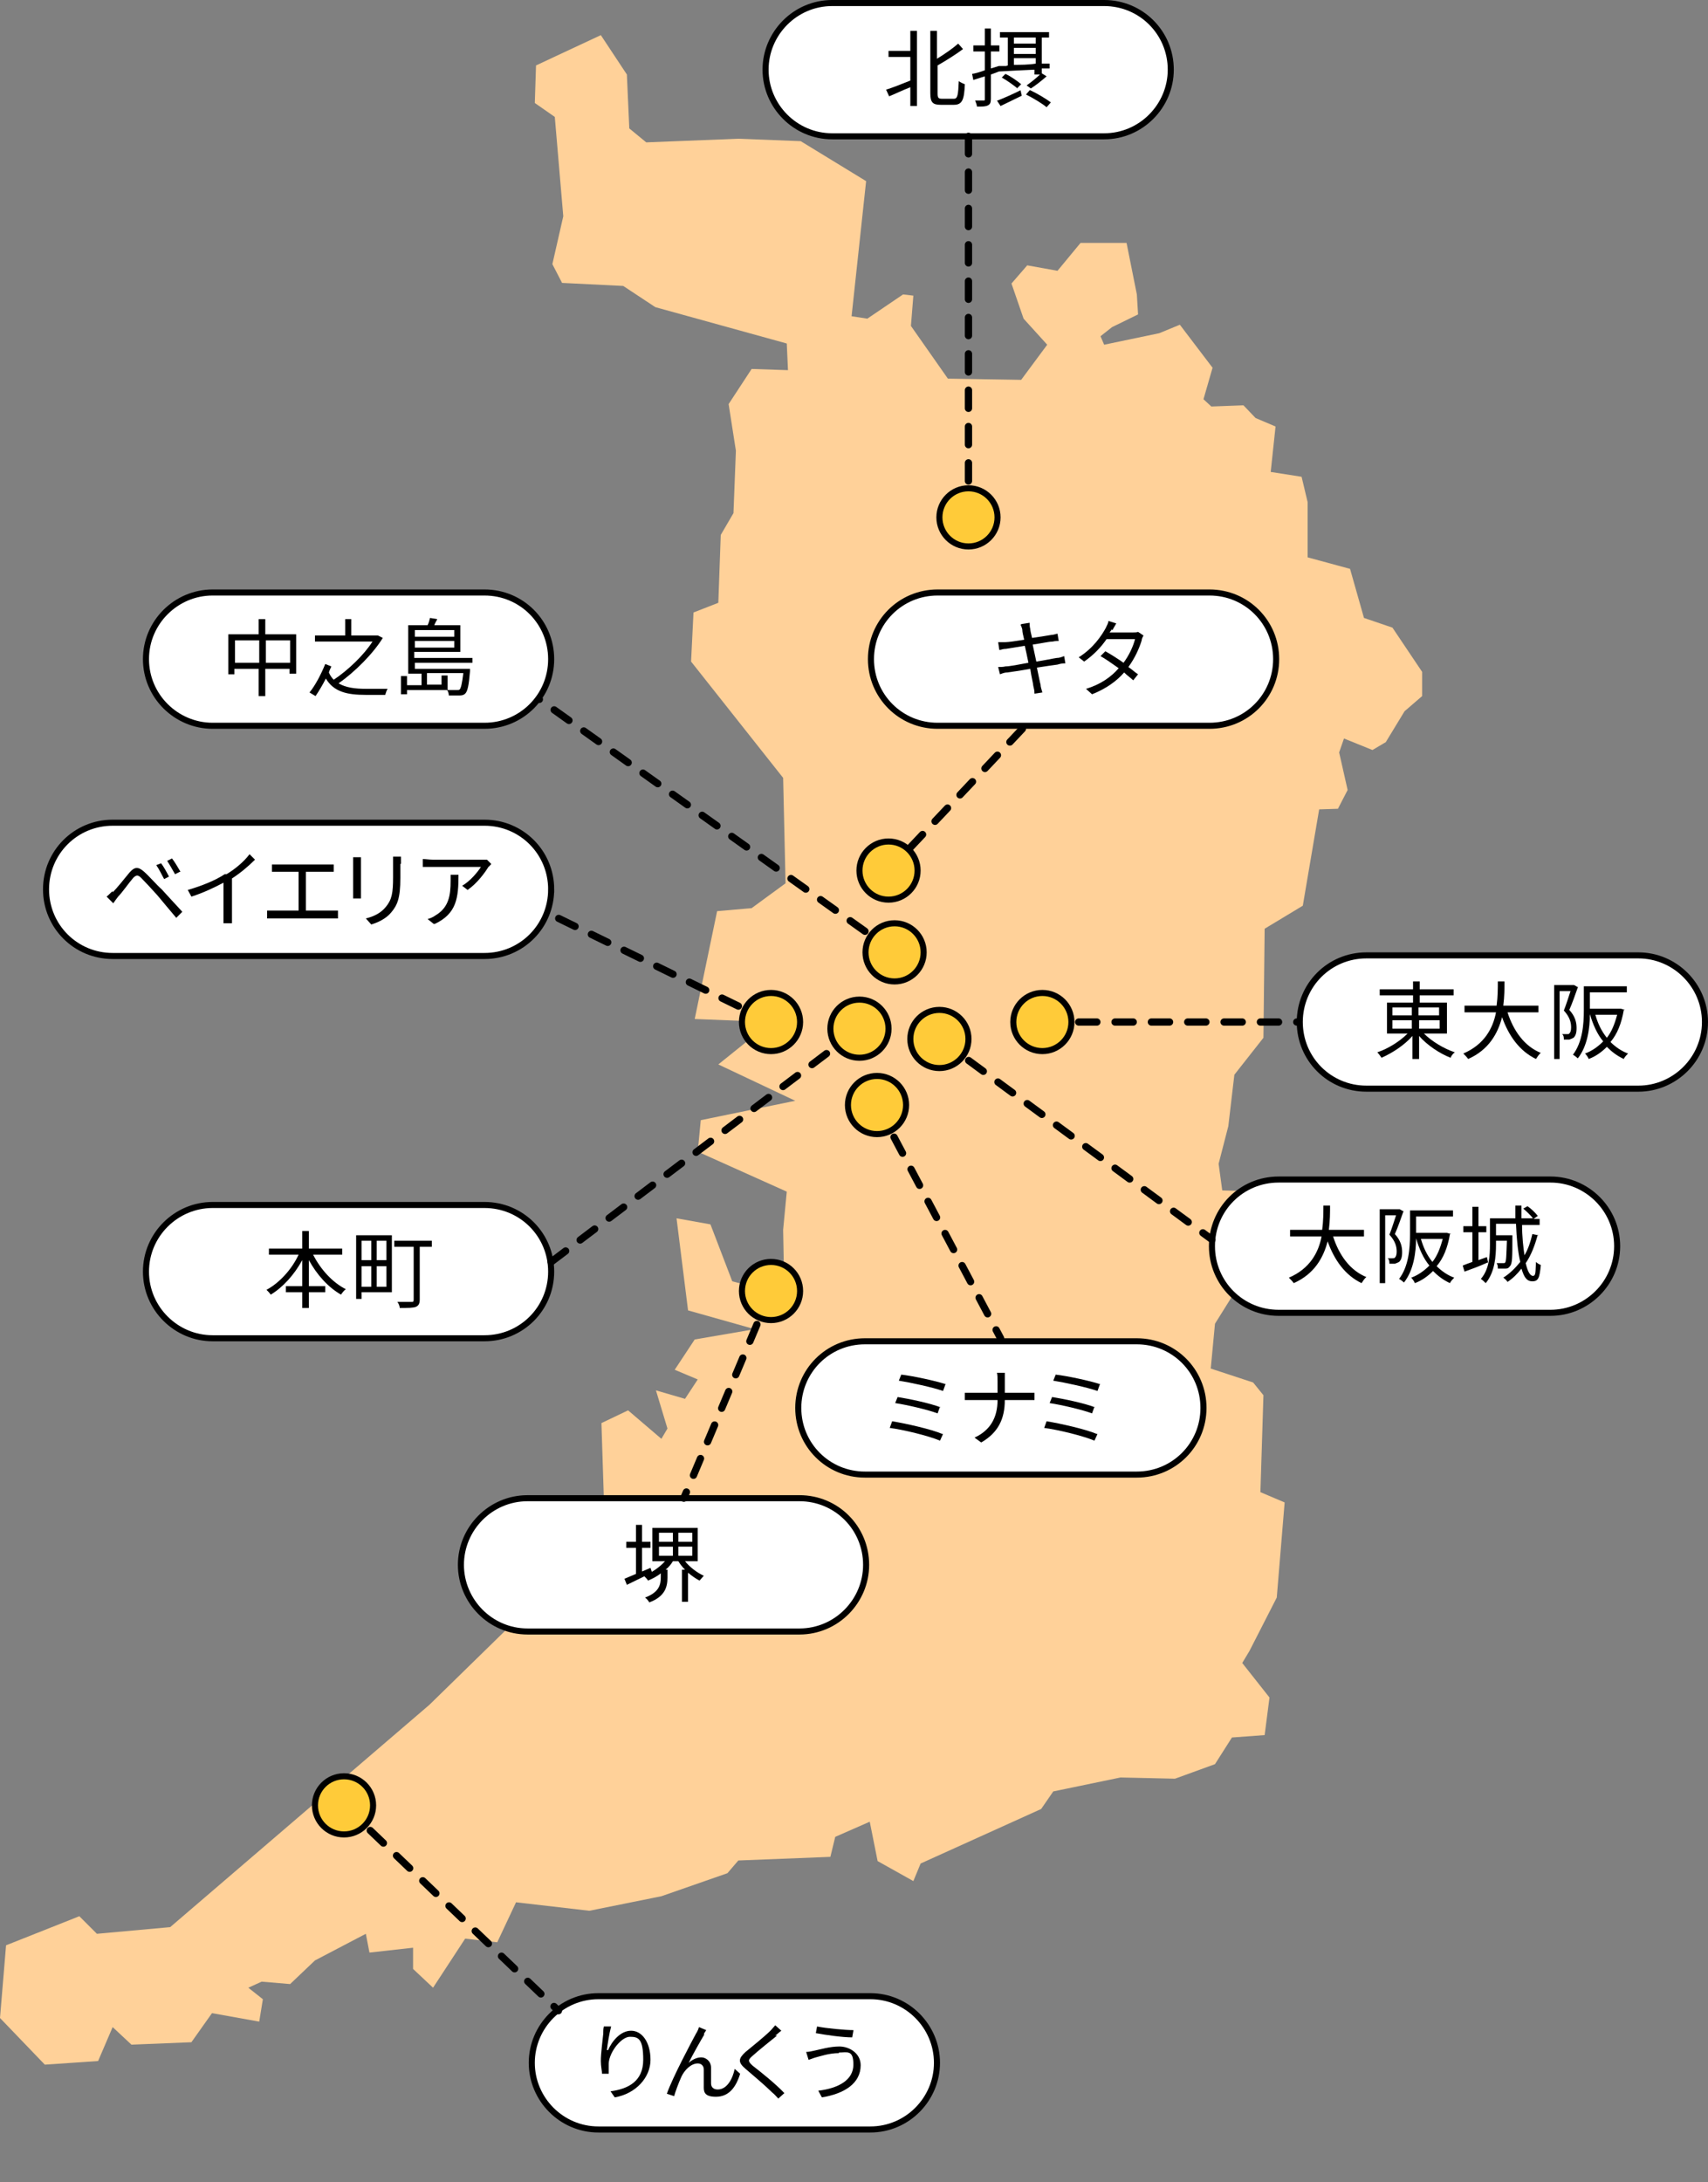 <?xml version="1.0" encoding="UTF-8"?>
<svg id="_レイヤー_2" data-name=" レイヤー 2" xmlns="http://www.w3.org/2000/svg" version="1.1" viewBox="0 0 282 360.2">
  <rect x="0" y="0" width="282" height="360.2" fill="#808080" stroke="none"/>
  <defs>
    <style>
      .cls-1 {
        fill: #000;
      }

      .cls-1, .cls-2, .cls-3 {
        stroke-width: 0px;
      }

      .cls-4 {
        fill: #ffcb39;
      }

      .cls-4, .cls-5 {
        stroke-miterlimit: 10;
      }

      .cls-4, .cls-5, .cls-6 {
        stroke: #000;
      }

      .cls-7 {
        isolation: isolate;
      }

      .cls-5, .cls-6 {
        fill: none;
      }

      .cls-6 {
        stroke-dasharray: 0 0 0 0 0 0 3 3;
        stroke-linecap: round;
        stroke-linejoin: round;
        stroke-width: 1.2px;
      }

      .cls-2 {
        fill: #fff;
      }

      .cls-3 {
        fill: #ffd199;
        fill-rule: evenodd;
      }
    </style>
  </defs>
  <g id="design">
    <g>
      <polygon class="cls-3" points="130.1 61.1 124.1 60.9 120.3 66.7 121.5 74.4 121.1 84.7 119 88.3 118.6 99.5 114.5 101.1 114.1 109.2 129.3 128.4 129.7 145.8 124.1 149.9 118.4 150.4 114.7 168.2 127.3 168.7 118.6 175.7 131.3 181.7 115.7 184.9 115.2 190.1 129.9 196.7 129.3 203 129.5 213.8 120.9 211.5 117.3 202.1 111.7 201.1 113.6 216.3 124.6 219.4 114.7 221.1 111.4 226.1 115.2 227.7 113.1 230.9 108.3 229.5 110.2 235.8 109.2 237.5 103.7 232.8 99.3 234.9 99.7 247.3 88.5 264.2 70.9 281.4 28.1 318.1 16 319.2 13.1 316.3 1 321.1 0 333.1 7.4 340.8 16.2 340.2 18.6 334.6 21.7 337.5 31.6 337.1 35 332.3 42.8 333.7 43.4 330 41 328.1 43.2 327.1 47.9 327.5 52 323.6 60.4 319.2 61 322.3 68.2 321.5 68.2 325 71.5 328.1 76.8 320 82.1 320.6 85.2 314 97.3 315.4 109.2 313 120.1 309.2 121.9 307.1 137.1 306.5 137.9 303.2 143.6 300.7 144.9 307.2 150.8 310.5 152 307.6 171.9 298.6 173.9 295.7 185 293.4 194 293.6 200.6 291.2 203.4 286.8 208.8 286.4 209.6 280.2 205.1 274.5 206.3 272.5 210.8 263.7 212.1 248 208.1 246.3 208.6 230.3 206.9 228.2 199.9 225.9 200.6 218.5 203.6 213.7 207.9 211.4 207.7 207.5 211.8 202.5 208.4 196.7 201.8 196.5 201.2 192.1 202.8 185.9 203.8 177.4 208.6 171.3 208.8 153.3 215.1 149.5 217.8 133.6 220.9 133.5 222.5 130.4 221.1 124.2 221.9 121.9 226.6 123.8 228.8 122.5 231.9 117.4 234.8 114.9 234.8 110.9 229.9 103.6 225.2 102 222.9 93.9 215.9 92 215.9 82.9 214.9 78.7 209.8 77.9 210.6 70.4 207.3 69 205.3 66.9 200 67.1 198.7 65.9 200.2 60.7 194.8 53.6 191.4 55 182.3 56.9 181.7 55.5 183.6 54 187.9 51.9 187.7 48.6 186 40.1 178.4 40.1 174.6 44.7 169.6 43.8 167 46.8 169 52.6 172.9 56.9 168.6 62.7 156.5 62.5 150.4 53.8 150.8 48.8 149.1 48.6 143.2 52.6 140.6 52.2 143 29.9 132.2 23.3 121.9 22.9 106.7 23.5 103.9 21.2 103.5 12.3 99.2 5.8 88.5 10.8 88.3 17 91.6 19.3 93 35.7 91.2 43.6 92.8 46.7 102.9 47.2 108.2 50.7 129.9 56.7 130.1 61.1"/>
      <g>
        <path class="cls-2" d="M193.3,11.5c0,6-4.9,11-11,11h-44.9c-6.1,0-11-5-11-11s4.9-11,11-11h44.9c6.1,0,11,4.9,11,11Z"/>
        <path class="cls-5" d="M193.3,11.5c0,6-4.9,11-11,11h-44.9c-6.1,0-11-5-11-11s4.9-11,11-11h44.9c6.1,0,11,4.9,11,11Z"/>
      </g>
      <g class="cls-7">
        <g class="cls-7">
          <path class="cls-1" d="M150.3,5.1h1.1v12.4h-1.1v-3.1c-1.3.5-2.5,1.1-3.5,1.5l-.5-1.1c1-.3,2.5-.9,4-1.5v-3.9h-3.6v-1h3.6v-3.3ZM157.5,16.3c.6,0,.7-.6.8-2.9.3.2.7.4,1,.5-.1,2.5-.4,3.4-1.8,3.4h-2.2c-1.3,0-1.7-.4-1.7-1.9V5.1h1.1v4.6c1.3-.8,2.6-1.7,3.5-2.5l.8.9c-1.2.9-2.8,1.9-4.2,2.7v4.6c0,.7.1.9.7.9h2.1Z"/>
          <path class="cls-1" d="M163.6,12.3v4c0,.6-.1.9-.5,1.1-.4.2-.9.2-1.8.2,0-.3-.2-.7-.3-1,.6,0,1.2,0,1.4,0,.2,0,.2,0,.2-.3v-3.7l-1.9.6-.2-1c.6-.1,1.3-.3,2.1-.6v-3.1h-1.9v-1h1.9v-2.8h1v2.8h1.4v1h-1.4v2.8l1.3-.4v.9c.1,0-1.3.5-1.3.5ZM164.7,16.6c1-.4,2.4-1,3.8-1.7l.2.9c-1.2.6-2.5,1.2-3.5,1.7l-.6-.9ZM166.4,10.8v-4.6h-1.3v-.9h8.1v.9h-1.2v4.3h1.3c0,0,0,.8,0,.8h-1.3v.8h0c0,0,.8.5.8.5-.8.7-1.8,1.5-2.6,2l-.7-.5c.7-.5,1.6-1.2,2.2-1.8h-.9v-.8c-2.2.1-4.3.2-5.9.3v-.9c0,0,1.2,0,1.2,0ZM168,14.6c-.6-.5-1.7-1.3-2.6-1.8l.6-.6c.9.4,2,1.2,2.6,1.7l-.7.7ZM167.4,6.2v1h3.6v-1h-3.6ZM167.4,8.9h3.6v-1h-3.6v1ZM167.4,10.7c1.1,0,2.4,0,3.6-.2v-.9h-3.6v1.1ZM170.1,14.9c1.1.5,2.6,1.4,3.4,2l-.7.8c-.7-.6-2.2-1.5-3.4-2.1l.6-.7Z"/>
        </g>
      </g>
      <g>
        <path class="cls-2" d="M210.7,108.8c0,6.1-4.9,11-11,11h-44.9c-6.1,0-11-4.9-11-11s4.9-11,11-11h44.9c6.1,0,11,4.9,11,11Z"/>
        <path class="cls-5" d="M210.7,108.8c0,6.1-4.9,11-11,11h-44.9c-6.1,0-11-4.9-11-11s4.9-11,11-11h44.9c6.1,0,11,4.9,11,11Z"/>
      </g>
      <g class="cls-7">
        <g class="cls-7">
          <path class="cls-1" d="M168.7,103l1.3-.2c0,.3,0,.7.1,1,0,.2.1.7.3,1.5,1.4-.2,2.6-.4,3.2-.5.4,0,.8-.2,1-.2l.2,1.2c-.2,0-.6,0-1,.1-.6,0-1.9.3-3.3.5.2.9.4,1.9.6,2.8,1.4-.2,2.7-.5,3.4-.6.5,0,.9-.2,1.2-.3l.2,1.2c-.3,0-.7,0-1.3.2-.8.1-2.1.3-3.4.5.3,1.4.5,2.5.6,2.8,0,.4.2.9.3,1.3l-1.3.2c0-.5-.1-.9-.2-1.3,0-.3-.3-1.4-.5-2.8-1.6.3-3.1.5-3.8.6-.5,0-.9.2-1.2.3l-.3-1.2c.3,0,.9,0,1.2-.1.7,0,2.2-.3,3.8-.6-.2-1-.4-1.9-.6-2.8-1.3.2-2.5.4-3.1.5-.4,0-.7.1-1.1.2l-.2-1.3c.4,0,.7,0,1.2,0,.5,0,1.8-.2,3.1-.4-.2-.8-.3-1.3-.3-1.5,0-.4-.2-.7-.3-1Z"/>
        </g>
        <g class="cls-7">
          <path class="cls-1" d="M183.5,103.9c0,.2-.2.3-.3.5h3.8c.4,0,.7,0,.9-.1l.9.6c-.1.2-.3.5-.3.8-.4,1.3-1.1,2.9-2.2,4.4.6.4,1.1.9,1.6,1.2l-.8,1c-.4-.4-1-.8-1.5-1.3-1.2,1.4-3,2.7-5.3,3.6l-1-.9c2.4-.7,4.2-2,5.4-3.4-1-.7-2.1-1.5-3-2l.8-.8c.9.5,2,1.2,3,1.9.9-1.2,1.6-2.7,1.9-3.9h-4.7c-.9,1.3-2.1,2.6-3.7,3.7l-.9-.7c2.4-1.5,3.8-3.6,4.5-4.9.1-.3.4-.7.4-1.1l1.3.4c-.2.4-.5.8-.6,1.1Z"/>
        </g>
      </g>
      <g>
        <path class="cls-2" d="M281.5,168.7c0,6.1-5,11-11,11h-44.9c-6.1,0-11-4.9-11-11s4.9-11,11-11h44.9c6,0,11,4.9,11,11Z"/>
        <path class="cls-5" d="M281.5,168.7c0,6.1-5,11-11,11h-44.9c-6.1,0-11-4.9-11-11s4.9-11,11-11h44.9c6,0,11,4.9,11,11Z"/>
      </g>
      <g class="cls-7">
        <g class="cls-7">
          <path class="cls-1" d="M235.1,170.6c1.3,1.3,3.3,2.5,5.1,3.1-.3.2-.6.6-.7.9-1.8-.7-3.9-2.1-5.2-3.6v3.8h-1.1v-3.8c-1.3,1.5-3.3,2.8-5.1,3.6-.2-.3-.5-.7-.7-.9,1.8-.6,3.7-1.8,5-3.1h-3.4v-5.1h4.3v-1.2h-5.5v-1h5.5v-1.3h1.1v1.3h5.6v1h-5.6v1.2h4.5v5.1h-3.6ZM229.9,167.6h3.2v-1.3h-3.2v1.3ZM229.9,169.8h3.2v-1.4h-3.2v1.4ZM234.2,166.3v1.3h3.4v-1.3h-3.4ZM237.7,168.4h-3.4v1.4h3.4v-1.4Z"/>
          <path class="cls-1" d="M248.9,167.1c1,3.1,2.8,5.6,5.5,6.7-.3.2-.6.7-.8,1-2.7-1.3-4.5-3.8-5.6-6.9-.7,2.7-2.2,5.4-5.6,6.9-.2-.3-.5-.6-.8-.9,3.5-1.5,4.9-4.2,5.4-6.8h-5.2v-1.1h5.3c.2-1.5.2-2.9.2-4h1.1c0,1.1,0,2.5-.2,4h5.8v1.1h-5.3Z"/>
          <path class="cls-1" d="M260.5,163c-.4,1.1-.9,2.6-1.4,3.7,1,1.1,1.2,2.1,1.2,3s-.2,1.3-.5,1.6c-.2.1-.4.2-.7.3-.3,0-.6,0-.9,0,0-.3,0-.7-.3-.9.3,0,.6,0,.8,0,.2,0,.3,0,.4-.1.2-.2.3-.5.3-1,0-.8-.2-1.7-1.2-2.8.4-1,.8-2.3,1.1-3.2h-1.8v11.2h-.9v-12.2h3.3s.7.4.7.4ZM268.1,166.7c-.4,2.3-1.1,4-2.2,5.3.8.8,1.8,1.5,2.9,1.9-.2.2-.6.6-.7.9-1.1-.5-2-1.2-2.8-2-.9.9-1.9,1.6-3,2-.1-.3-.4-.7-.6-.9,1.1-.4,2.1-1.1,3-2-1-1.2-1.7-2.8-2.2-4.5h0c0,2.3-.4,5.3-2,7.3-.2-.2-.6-.5-.8-.6,1.6-2.1,1.8-5.1,1.8-7.3v-4h7.1v1h-6.1v2.7h5.1s.7.2.7.2ZM263.4,167.5c.4,1.4,1,2.7,1.9,3.8.8-1,1.3-2.3,1.7-3.8h-3.6Z"/>
        </g>
      </g>
      <g>
        <path class="cls-2" d="M267,205.7c0,6.1-5,11-11,11h-44.9c-6.1,0-11-4.9-11-11s4.9-11,11-11h44.9c6,0,11,4.9,11,11Z"/>
        <path class="cls-5" d="M267,205.7c0,6.1-5,11-11,11h-44.9c-6.1,0-11-4.9-11-11s4.9-11,11-11h44.9c6,0,11,4.9,11,11Z"/>
      </g>
      <g class="cls-7">
        <g class="cls-7">
          <path class="cls-1" d="M220.1,204.1c1,3.1,2.8,5.6,5.5,6.7-.3.2-.6.7-.8,1-2.7-1.3-4.5-3.8-5.6-6.9-.7,2.7-2.2,5.4-5.6,6.9-.2-.3-.5-.6-.8-.9,3.5-1.5,4.9-4.2,5.4-6.8h-5.2v-1.1h5.3c.2-1.5.2-2.9.2-4h1.1c0,1.1,0,2.5-.2,4h5.8v1.1h-5.3Z"/>
          <path class="cls-1" d="M231.7,200c-.4,1.1-.9,2.6-1.4,3.7,1,1.1,1.2,2.1,1.2,3s-.2,1.3-.5,1.6c-.2.1-.4.2-.7.3-.3,0-.6,0-.9,0,0-.3,0-.7-.3-.9.3,0,.6,0,.8,0,.2,0,.3,0,.4-.1.2-.2.3-.5.3-1,0-.8-.2-1.7-1.2-2.8.4-1,.8-2.3,1.1-3.2h-1.8v11.2h-.9v-12.2h3.3s.7.4.7.4ZM239.4,203.7c-.4,2.3-1.1,4-2.2,5.3.8.8,1.8,1.5,2.9,1.9-.2.2-.6.6-.7.9-1.1-.5-2-1.2-2.8-2-.9.9-1.9,1.6-3,2-.1-.3-.4-.7-.6-.9,1.1-.4,2.1-1.1,3-2-1-1.2-1.7-2.8-2.2-4.5h0c0,2.3-.4,5.3-2,7.3-.2-.2-.6-.5-.8-.6,1.6-2.1,1.8-5.1,1.8-7.3v-4h7.1v1h-6.1v2.7h5.1s.7.2.7.2ZM234.6,204.5c.4,1.4,1,2.7,1.9,3.8.8-1,1.3-2.3,1.7-3.8h-3.6Z"/>
          <path class="cls-1" d="M245.6,208.4c-1.3.6-2.7,1.1-3.8,1.5l-.3-1c.5-.2,1-.4,1.6-.6v-4.9h-1.5v-1h1.5v-3.2h1v3.2h1.3v1h-1.3v4.6l1.4-.5.2.9ZM253.9,203.8c-.5,1.8-1.1,3.4-2,4.7.3,1.3.7,2.1,1.2,2.1s.4-.7.5-2.3c.2.2.5.4.8.5-.2,2.1-.4,2.7-1.4,2.7s-1.4-.8-1.8-2.1c-.7.9-1.4,1.6-2.3,2.2-.1-.2-.5-.6-.7-.7,1.1-.7,2-1.6,2.8-2.6-.4-1.7-.6-3.9-.7-6.3h-3.3v1.9h2.7s0,.3,0,.4c0,3.2,0,4.3-.4,4.7-.2.3-.4.4-.7.4-.3,0-.8,0-1.3,0,0-.3,0-.6-.2-.9.5,0,.9,0,1.1,0s.3,0,.3-.1c.2-.2.2-1.1.3-3.6h-1.8v.6c0,2-.2,4.6-1.7,6.4-.2-.2-.5-.5-.8-.7,1.4-1.6,1.5-3.9,1.5-5.7v-4.3h4.2c0-.7,0-1.4,0-2.1h1c0,.7,0,1.5,0,2.1h1.9c-.3-.4-1-1.1-1.6-1.6l.7-.4c.6.4,1.3,1.1,1.7,1.6l-.7.5h1v1h-2.9c0,1.9.2,3.7.4,5,.6-1,1-2.2,1.3-3.5l1,.2Z"/>
        </g>
      </g>
      <g>
        <path class="cls-2" d="M91,108.8c0,6.1-4.9,11-11,11h-44.9c-6,0-11-4.9-11-11s5-11,11-11h44.9c6.1,0,11,4.9,11,11Z"/>
        <path class="cls-5" d="M91,108.8c0,6.1-4.9,11-11,11h-44.9c-6,0-11-4.9-11-11s5-11,11-11h44.9c6.1,0,11,4.9,11,11Z"/>
      </g>
      <g class="cls-7">
        <g class="cls-7">
          <path class="cls-1" d="M48.9,104.6v6.6h-1.1v-.8h-4v4.5h-1.1v-4.5h-4v.9h-1v-6.6h5v-2.5h1.1v2.5h5.1ZM42.8,109.4v-3.7h-4v3.7h4ZM47.9,109.4v-3.7h-4v3.7h4Z"/>
          <path class="cls-1" d="M63.2,105.3c-1.6,2.6-4.6,5.6-7.3,7.5,1.2.7,2.7.9,4.5.9s3,0,3.6,0c-.2.3-.3.7-.4,1h-3.2c-3.1,0-5.3-.5-6.6-2.7-.5,1-1.1,2-1.7,2.9l-1-.6c1-1.2,2-3.2,2.6-4.7l1,.4c-.1.3-.3.6-.4,1,.2.5.5.9.8,1.2,2.4-1.6,5-4.1,6.4-6.3h-9.5v-1h5v-2.7h1v2.7h4.4c0,0,.8.4.8.4Z"/>
          <path class="cls-1" d="M68.5,109.4v1h9.1s0,.3,0,.4c-.2,2.4-.4,3.3-.8,3.7-.2.2-.5.3-.9.3-.3,0-1,0-1.8,0,0-.3-.1-.7-.3-.9.7,0,1.3,0,1.6,0s.4,0,.5-.1c.2-.2.4-1,.6-2.7h-6v1.9h2.4v-1.5h1v2.4h-6.7v.7h-1v-3h1v1.5h2.4v-1.9h-2.2v-8h3.2c.2-.4.3-.8.4-1.2l1.2.2c-.2.4-.4.7-.5,1h4.3v4.4h-7.6v1h9.6v.8h-9.6ZM68.5,104v1.1h6.5v-1.1h-6.5ZM75,106.9v-1.1h-6.5v1.1h6.5Z"/>
        </g>
      </g>
      <g>
        <path class="cls-2" d="M91,209.9c0,6.1-4.9,11-11,11h-44.9c-6,0-11-4.9-11-11s5-11,11-11h44.9c6.1,0,11,4.9,11,11Z"/>
        <path class="cls-5" d="M91,209.9c0,6.1-4.9,11-11,11h-44.9c-6,0-11-4.9-11-11s5-11,11-11h44.9c6.1,0,11,4.9,11,11Z"/>
      </g>
      <g class="cls-7">
        <g class="cls-7">
          <path class="cls-1" d="M51.7,207.1c1.2,2.4,3.2,4.6,5.4,5.7-.3.2-.6.6-.8.9-2.1-1.2-4-3.3-5.3-5.7v4.3h2.7v1h-2.7v2.6h-1.1v-2.6h-2.7v-1h2.7v-4.3c-1.3,2.4-3.2,4.5-5.2,5.7-.2-.3-.5-.6-.7-.8,2.1-1.1,4.2-3.4,5.3-5.8h-4.9v-1h5.5v-2.9h1.1v2.9h5.5v1h-4.9Z"/>
          <path class="cls-1" d="M64.7,213.3h-5v1.1h-.9v-10.5h5.9v9.4ZM59.7,204.8v3.2h1.6v-3.2h-1.6ZM59.7,212.4h1.6v-3.4h-1.6v3.4ZM63.8,204.8h-1.6v3.2h1.6v-3.2ZM63.8,212.4v-3.4h-1.6v3.4h1.6ZM71.3,205.8h-2v8.7c0,.7-.2,1-.6,1.2-.5.2-1.3.2-2.7.2,0-.3-.2-.8-.4-1,1,0,2,0,2.3,0,.3,0,.4,0,.4-.4v-8.7h-3.2v-1h6.2v1Z"/>
        </g>
      </g>
      <g>
        <path class="cls-2" d="M198.7,232.4c0,6.1-4.9,11-11,11h-44.9c-6.1,0-11-4.9-11-11s4.9-11,11-11h44.9c6.1,0,11,4.9,11,11Z"/>
        <path class="cls-5" d="M198.7,232.4c0,6.1-4.9,11-11,11h-44.9c-6.1,0-11-4.9-11-11s4.9-11,11-11h44.9c6.1,0,11,4.9,11,11Z"/>
      </g>
      <g class="cls-7">
        <g class="cls-7">
          <path class="cls-1" d="M155.7,236.7l-.5,1.1c-1.9-.8-6-1.8-8.3-2.1l.4-1.1c2.4.4,6.4,1.3,8.3,2.1ZM155.2,232.2l-.4,1.1c-1.6-.6-5-1.4-7-1.7l.4-1c1.9.3,5.3,1,7.1,1.7ZM156.1,228.5l-.4,1.1c-1.7-.6-5.4-1.4-7.3-1.7l.4-1c1.8.2,5.6,1,7.4,1.6Z"/>
        </g>
        <g class="cls-7">
          <path class="cls-1" d="M164.5,226.6h1.4c0,.3,0,1,0,1.4v1.9h3.7c.5,0,1,0,1.2,0v1.2c-.2,0-.8,0-1.2,0h-3.7c0,3.1-1.1,5.4-3.9,7l-1.1-.8c2.6-1.2,3.8-3.3,3.8-6.2h-4.1c-.5,0-1,0-1.3,0v-1.2c.3,0,.8,0,1.3,0h4.1v-1.9c0-.4,0-1.1-.1-1.4Z"/>
        </g>
        <g class="cls-7">
          <path class="cls-1" d="M181.2,236.7l-.5,1.1c-1.9-.8-6-1.8-8.3-2.1l.4-1.1c2.4.4,6.4,1.3,8.3,2.1ZM180.7,232.2l-.4,1.1c-1.6-.6-5-1.4-7-1.7l.4-1c1.9.3,5.3,1,7.1,1.7ZM181.6,228.5l-.4,1.1c-1.7-.6-5.4-1.4-7.3-1.7l.4-1c1.8.2,5.6,1,7.4,1.6Z"/>
        </g>
      </g>
      <g>
        <path class="cls-2" d="M143,258.3c0,6-4.9,11-11,11h-44.9c-6.1,0-11-5-11-11s4.9-11,11-11h44.9c6.1,0,11,4.9,11,11Z"/>
        <path class="cls-5" d="M143,258.3c0,6-4.9,11-11,11h-44.9c-6.1,0-11-5-11-11s4.9-11,11-11h44.9c6.1,0,11,4.9,11,11Z"/>
      </g>
      <g class="cls-7">
        <g class="cls-7">
          <path class="cls-1" d="M107.6,259.6c-1.4.7-2.9,1.4-4.1,2l-.4-1c.5-.2,1.2-.5,1.9-.8v-4.3h-1.6v-1h1.6v-2.8h1v2.8h1.4v1h-1.4v3.9c.5-.2.9-.4,1.4-.6l.3.9ZM113.1,257.7c.8,1,2,1.9,3.1,2.4-.2.2-.5.6-.7.8-.6-.3-1.3-.8-1.9-1.3v4.8h-1v-5.3h.5c-.4-.4-.8-.9-1.1-1.4h-.9c-.3.5-.7,1-1.2,1.4h.3v1.3c0,1.4-.3,3.1-3,4.1-.1-.2-.4-.6-.7-.8,2.4-.9,2.6-2.2,2.6-3.4v-.6c-.6.5-1.4.9-2.1,1.2-.1-.2-.5-.6-.7-.8,1.3-.5,2.6-1.4,3.5-2.4h-2.1v-5.5h7.5v5.5h-2.2ZM108.8,254.5h2.3v-1.5h-2.3v1.5ZM108.8,256.8h2.3v-1.5h-2.3v1.5ZM114.3,253h-2.3v1.5h2.3v-1.5ZM114.3,255.3h-2.3v1.5h2.3v-1.5Z"/>
        </g>
      </g>
      <g>
        <path class="cls-2" d="M154.7,340.5c0,6-4.9,11-11,11h-44.9c-6.1,0-11-5-11-11s4.9-11,11-11h44.9c6.1,0,11,5,11,11Z"/>
        <path class="cls-5" d="M154.7,340.5c0,6-4.9,11-11,11h-44.9c-6.1,0-11-5-11-11s4.9-11,11-11h44.9c6.1,0,11,5,11,11Z"/>
      </g>
      <g class="cls-7">
        <g class="cls-7">
          <path class="cls-1" d="M100.4,338.4c.6-1.4,2-3.2,3.8-3.2s3.2,1.9,3.2,4.8-2.4,5.6-5.9,6.2l-.7-1c3-.4,5.4-1.7,5.4-5.2s-.8-3.8-2.2-3.8-3.4,2.5-3.5,4.4c0,.5,0,1,0,1.7h-1.1c0-.4-.2-1.2-.2-2.1,0-1.3.3-3.4.4-4.5,0-.4,0-.8.1-1.2h1.2c-.3,1.1-.6,3-.7,3.9Z"/>
        </g>
        <g class="cls-7">
          <path class="cls-1" d="M116.3,335.8c-.6,1-1.9,3.3-2.6,4.7.7-.6,1.4-.9,2.1-.9s1.6.6,1.6,1.7c0,.8,0,1.9,0,2.6,0,.7.5,1,1.1,1,1.6,0,2.5-1.9,2.8-3.4l.9.8c-.7,2.3-1.9,3.8-4,3.8s-2-1-2-1.8c0-.8,0-1.9,0-2.7,0-.6-.4-1-1-1-1.1,0-2.2,1.1-2.7,2.2s-1,2.5-1.2,3.2l-1.2-.4c1-2.8,4.1-8.6,4.8-9.9.2-.3.4-.7.5-1.1l1.2.5c-.1.2-.3.4-.4.7Z"/>
        </g>
        <g class="cls-7">
          <path class="cls-1" d="M128.3,336c-1,.8-3,2.4-4,3.3-.8.7-.9.9,0,1.7,1.3,1,3.8,3,5.2,4.5l-1,.9c-.3-.3-.6-.7-1-1-1-1-3.1-2.8-4.4-3.9-1.3-1.1-1.2-1.7,0-2.8,1.1-.9,3.2-2.6,4.1-3.5.3-.3.6-.7.8-.9l1,.9c-.3.2-.7.6-1,.8Z"/>
        </g>
        <g class="cls-7">
          <path class="cls-1" d="M138.5,338.9c-1.6,0-3,.5-3.8.7-.4.1-.8.3-1.2.4l-.4-1.3c.4,0,.9-.1,1.3-.2,1-.2,2.6-.7,4.2-.7s3.5,1.1,3.5,3.1c0,3-2.7,4.7-6.4,5.3l-.6-1.1c3.4-.4,5.8-1.8,5.8-4.3s-1-2-2.4-2ZM140.9,335.2l-.2,1.1c-1.6,0-4.4-.4-6-.7l.2-1.1c1.5.3,4.6.6,6,.6Z"/>
        </g>
      </g>
      <g>
        <path class="cls-2" d="M91,146.8c0,6.1-4.9,11-11,11H18.6c-6.1,0-11-4.9-11-11s4.9-11,11-11h61.4c6.1,0,11,4.9,11,11Z"/>
        <path class="cls-5" d="M91,146.8c0,6.1-4.9,11-11,11H18.6c-6.1,0-11-4.9-11-11s4.9-11,11-11h61.4c6.1,0,11,4.9,11,11Z"/>
      </g>
      <g class="cls-7">
        <g class="cls-7">
          <path class="cls-1" d="M18.6,147.3c.7-.7,1.9-2.2,2.8-3.3.8-.9,1.4-1,2.4-.1.9.8,2,2.1,2.9,2.9.9,1,2.3,2.5,3.4,3.7l-1,1c-1-1.2-2.2-2.6-3.1-3.7-.8-.9-2.1-2.3-2.7-2.9-.5-.5-.8-.5-1.3,0-.7.8-1.8,2.4-2.5,3.1-.3.4-.6.8-.8,1.1l-1.1-1.1c.4-.3.6-.6,1-.9ZM27.9,144.7l-.8.4c-.4-.7-.8-1.6-1.3-2.3l.8-.3c.4.5,1,1.6,1.3,2.2ZM29.7,143.9l-.8.4c-.4-.7-.9-1.6-1.3-2.2l.8-.4c.4.5,1,1.5,1.4,2.2Z"/>
        </g>
        <g class="cls-7">
          <path class="cls-1" d="M37.4,144.3c1.5-.9,2.9-2.1,3.8-3.3l.9.9c-1.1,1.1-2.4,2.2-3.8,3.1v5.9c0,.5,0,1.2,0,1.5h-1.4c0-.3,0-1,0-1.5v-5.2c-1.5.8-3.4,1.7-5.3,2.3l-.6-1.1c2.4-.7,4.6-1.6,6.1-2.6Z"/>
        </g>
        <g class="cls-7">
          <path class="cls-1" d="M46.2,142.7h7.7c.4,0,.9,0,1.2,0v1.2c-.4,0-.8,0-1.2,0h-3.4v6.4h4.1c.4,0,.8,0,1.2,0v1.3c-.4,0-.9,0-1.2,0h-9.3c-.4,0-.8,0-1.2,0v-1.3c.4,0,.9,0,1.2,0h4v-6.4h-3.2c-.3,0-.8,0-1.2,0v-1.2c.4,0,.9,0,1.2,0Z"/>
        </g>
        <g class="cls-7">
          <path class="cls-1" d="M59.6,142.5v4.7c0,.4,0,.8,0,1.1h-1.3c0-.2,0-.7,0-1.1v-4.7c0-.3,0-.7,0-1h1.3c0,.3,0,.7,0,1ZM66.1,142.6v2.3c0,3.4-.5,4.5-1.5,5.7-.9,1.1-2.3,1.7-3.3,2l-.9-1c1.3-.3,2.5-.9,3.3-1.9,1-1.2,1.2-2.3,1.2-4.9v-2.2c0-.5,0-.9,0-1.2h1.3c0,.4,0,.7,0,1.2Z"/>
        </g>
        <g class="cls-7">
          <path class="cls-1" d="M80.7,143c-.6,1-1.9,2.8-3.5,3.9l-.9-.7c1.3-.7,2.6-2.3,3.1-3.1h-8c-.5,0-1.1,0-1.6,0v-1.3c.5,0,1.1.1,1.6.1h8c.3,0,.8,0,1,0l.7.7c0,.1-.3.3-.4.5ZM71.6,152.5l-1-.8c.4-.1.9-.3,1.3-.6,2.2-1.3,2.5-3.3,2.5-5.7s0-.6,0-1h1.3c0,3.8-.3,6.4-3.9,8.1Z"/>
        </g>
      </g>
      <line class="cls-6" x1="159.9" y1="85.4" x2="159.9" y2="22.5"/>
      <line class="cls-6" x1="155.1" y1="171.5" x2="200.1" y2="204.6"/>
      <line class="cls-6" x1="56.8" y1="298" x2="92.2" y2="331.9"/>
      <line class="cls-6" x1="168.8" y1="120.3" x2="146.7" y2="143.7"/>
      <line class="cls-6" x1="144.8" y1="182.4" x2="165.2" y2="220.9"/>
      <line class="cls-6" x1="147.7" y1="157.2" x2="89" y2="115.4"/>
      <line class="cls-6" x1="127.3" y1="168.7" x2="90.2" y2="150.6"/>
      <line class="cls-6" x1="127.3" y1="213.1" x2="112.9" y2="247.3"/>
      <line class="cls-6" x1="91" y1="208.3" x2="141.9" y2="169.8"/>
      <line class="cls-6" x1="172.1" y1="168.7" x2="214.2" y2="168.7"/>
      <circle class="cls-4" cx="147.7" cy="157.2" r="4.8"/>
      <circle class="cls-4" cx="146.7" cy="143.7" r="4.8"/>
      <circle class="cls-4" cx="159.9" cy="85.4" r="4.8"/>
      <circle class="cls-4" cx="155.1" cy="171.5" r="4.8"/>
      <circle class="cls-4" cx="144.8" cy="182.4" r="4.8"/>
      <circle class="cls-4" cx="127.3" cy="168.7" r="4.8"/>
      <circle class="cls-4" cx="127.3" cy="213.1" r="4.8"/>
      <circle class="cls-4" cx="141.9" cy="169.8" r="4.8"/>
      <circle class="cls-4" cx="56.8" cy="298" r="4.8"/>
      <circle class="cls-4" cx="172.1" cy="168.7" r="4.8"/>
    </g>
  </g>
</svg>